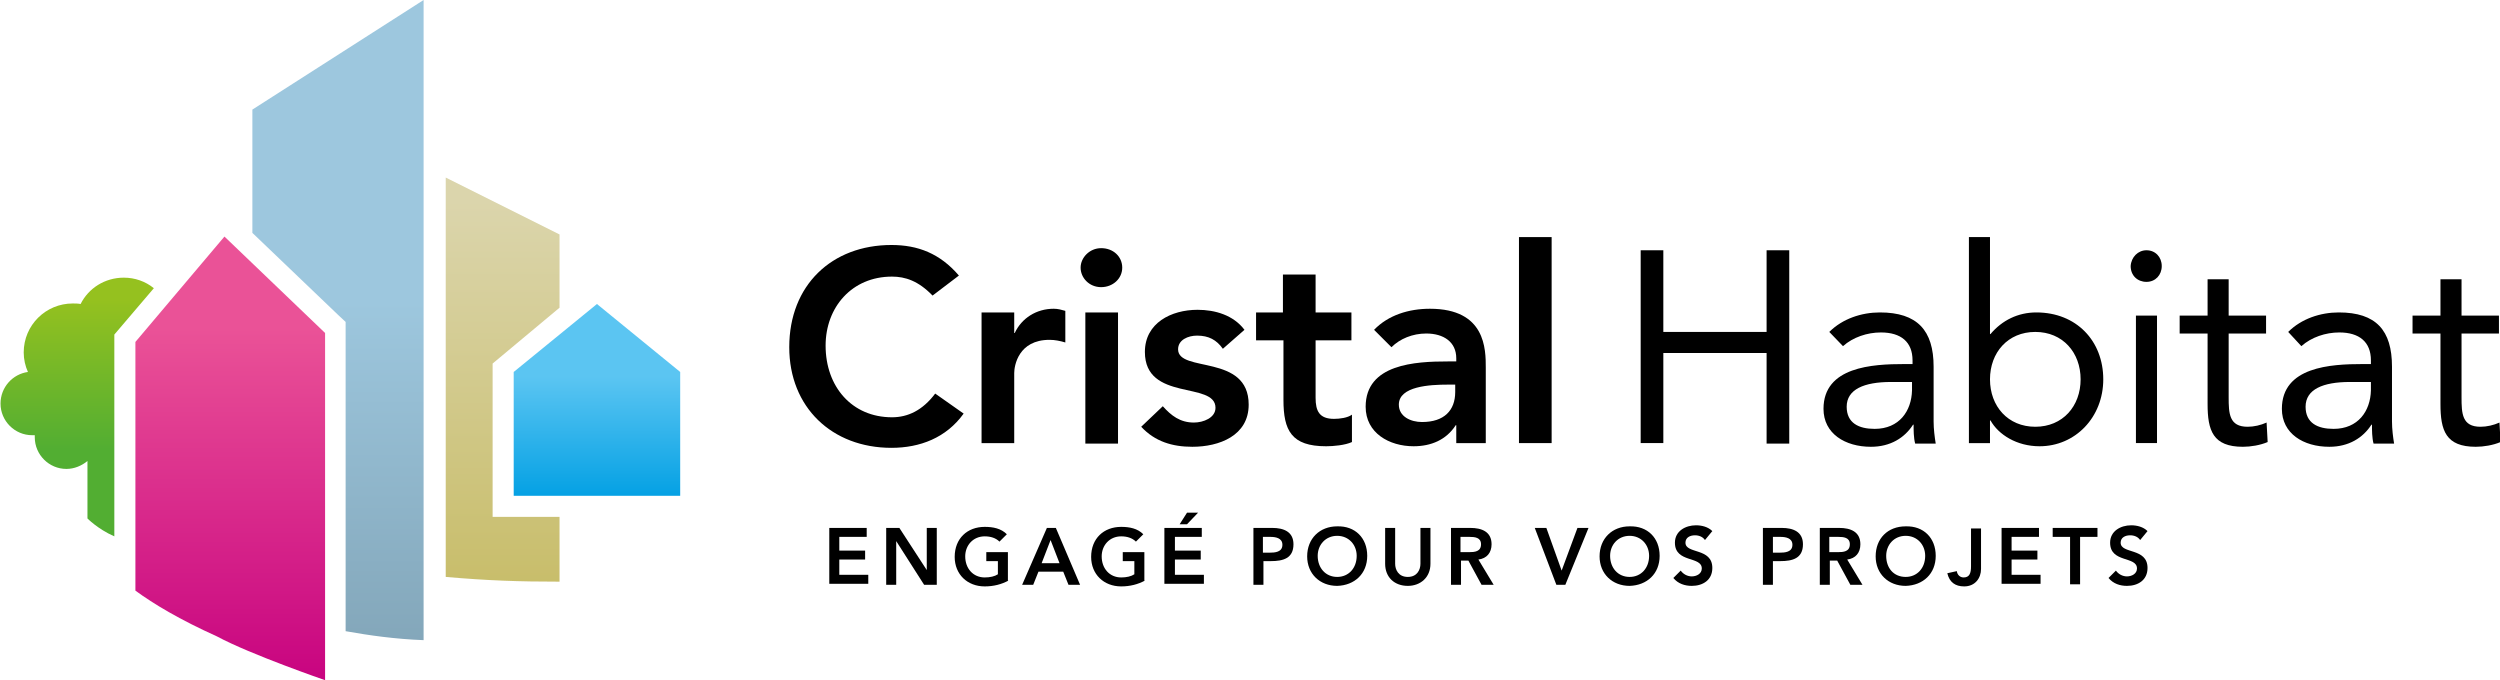 <?xml version="1.0" encoding="utf-8"?>
<!-- Generator: Adobe Illustrator 23.0.6, SVG Export Plug-In . SVG Version: 6.00 Build 0)  -->
<svg version="1.1" id="Calque_1" xmlns="http://www.w3.org/2000/svg" xmlns:xlink="http://www.w3.org/1999/xlink" x="0px" y="0px"
	 viewBox="0 0 474.5 129.1" style="enable-background:new 0 0 474.5 129.1;" xml:space="preserve">
<style type="text/css">
	.st0{fill:url(#SVGID_1_);}
	.st1{fill:url(#SVGID_2_);}
	.st2{fill:url(#SVGID_3_);}
	.st3{fill:url(#SVGID_4_);}
	.st4{fill:url(#SVGID_5_);}
</style>
<g>
	<g>
		<g>
			<path d="M157.4,100.2h7.1v1.7h-5.2v2.6h4.9v1.7h-4.9v2.9h5.5v1.7h-7.4V100.2z"/>
			<path d="M168.2,100.2h2.5l5.2,8l0,0h0l0,0v-8h1.9V111h-2.4l-5.3-8.3h0v8.3h-1.9V100.2z"/>
			<path d="M191.4,110.2c-1.3,0.7-2.8,1.1-4.5,1.1c-3.3,0-5.7-2.3-5.7-5.6c0-3.5,2.4-5.7,5.7-5.7c1.6,0,3.1,0.3,4.2,1.4l-1.4,1.4
				c-0.7-0.7-1.7-1-2.8-1c-2.2,0-3.7,1.7-3.7,3.8c0,2.3,1.5,4,3.7,4c1,0,1.9-0.2,2.5-0.6v-2.5h-2.2v-1.7h4.1V110.2z"/>
			<path d="M198.7,100.2h1.7L205,111h-2.2l-1-2.5h-4.7l-1,2.5H194L198.7,100.2z M201.1,106.9l-1.7-4.4l-1.7,4.4H201.1z"/>
			<path d="M217.3,110.2c-1.3,0.7-2.8,1.1-4.5,1.1c-3.3,0-5.7-2.3-5.7-5.6c0-3.5,2.4-5.7,5.7-5.7c1.6,0,3.1,0.3,4.2,1.4l-1.4,1.4
				c-0.7-0.7-1.7-1-2.8-1c-2.2,0-3.7,1.7-3.7,3.8c0,2.3,1.5,4,3.7,4c1,0,1.9-0.2,2.5-0.6v-2.5h-2.2v-1.7h4.1V110.2z"/>
			<path d="M221,100.2h7.1v1.7H223v2.6h4.9v1.7H223v2.9h5.5v1.7H221V100.2z M225.3,97.3h2.1l-2.1,2.2h-1.4L225.3,97.3z"/>
			<path d="M237.9,100.2h3.6c2.1,0,4,0.7,4,3.1c0,2.7-2,3.2-4.3,3.2h-1.4v4.5h-1.9V100.2z M240.9,104.9c1.1,0,2.5-0.1,2.5-1.5
				c0-1.3-1.3-1.5-2.3-1.5h-1.4v3H240.9z"/>
			<path d="M253.8,99.9c3.4-0.1,5.7,2.2,5.7,5.6c0,3.4-2.4,5.6-5.7,5.7c-3.3,0-5.7-2.3-5.7-5.6C248.1,102.2,250.5,99.9,253.8,99.9z
				 M253.8,109.5c2.2,0,3.7-1.7,3.7-4c0-2.1-1.5-3.8-3.7-3.8c-2.2,0-3.7,1.7-3.7,3.8C250.1,107.8,251.6,109.5,253.8,109.5z"/>
			<path d="M271.5,107c0,2.6-1.9,4.2-4.3,4.2c-2.5,0-4.3-1.6-4.3-4.2v-6.8h1.9v6.8c0,1.1,0.6,2.5,2.4,2.5c1.8,0,2.4-1.4,2.4-2.5
				v-6.8h1.9V107z"/>
			<path d="M275.4,100.2h3.7c2.1,0,4,0.7,4,3.1c0,1.6-0.9,2.7-2.5,2.9l2.9,4.8h-2.3l-2.5-4.6h-1.4v4.6h-1.9V100.2z M278.8,104.8
				c1.1,0,2.3-0.1,2.3-1.5c0-1.3-1.2-1.4-2.2-1.4h-1.7v2.9H278.8z"/>
			<path d="M291.3,100.2h2.2l2.9,8.1l3-8.1h2.1l-4.4,10.8h-1.7L291.3,100.2z"/>
			<path d="M309.3,99.9c3.4-0.1,5.7,2.2,5.7,5.6c0,3.4-2.4,5.6-5.7,5.7c-3.3,0-5.7-2.3-5.7-5.6C303.6,102.2,306,99.9,309.3,99.9z
				 M309.3,109.5c2.2,0,3.7-1.7,3.7-4c0-2.1-1.5-3.8-3.7-3.8c-2.2,0-3.7,1.7-3.7,3.8C305.6,107.8,307.1,109.5,309.3,109.5z"/>
			<path d="M323.6,102.5c-0.4-0.6-1.1-0.9-1.9-0.9c-0.9,0-1.8,0.4-1.8,1.4c0,2.2,5.1,0.9,5.1,4.8c0,2.3-1.8,3.4-3.9,3.4
				c-1.3,0-2.6-0.4-3.5-1.5l1.4-1.4c0.5,0.7,1.3,1.1,2.1,1.1c0.9,0,1.9-0.5,1.9-1.5c0-2.4-5.1-1-5.1-4.9c0-2.2,2-3.3,4-3.3
				c1.1,0,2.3,0.3,3.1,1.1L323.6,102.5z"/>
			<path d="M334.6,100.2h3.6c2.1,0,4,0.7,4,3.1c0,2.7-2,3.2-4.3,3.2h-1.4v4.5h-1.9V100.2z M337.7,104.9c1.1,0,2.5-0.1,2.5-1.5
				c0-1.3-1.3-1.5-2.3-1.5h-1.4v3H337.7z"/>
			<path d="M345.4,100.2h3.7c2.1,0,4,0.7,4,3.1c0,1.6-0.9,2.7-2.5,2.9l2.9,4.8h-2.3l-2.5-4.6h-1.4v4.6h-1.9V100.2z M348.8,104.8
				c1.1,0,2.3-0.1,2.3-1.5c0-1.3-1.2-1.4-2.2-1.4h-1.7v2.9H348.8z"/>
			<path d="M361.7,99.9c3.4-0.1,5.7,2.2,5.7,5.6c0,3.4-2.4,5.6-5.7,5.7c-3.3,0-5.7-2.3-5.7-5.6C356,102.2,358.3,99.9,361.7,99.9z
				 M361.7,109.5c2.2,0,3.7-1.7,3.7-4c0-2.1-1.5-3.8-3.7-3.8c-2.2,0-3.7,1.7-3.7,3.8C358,107.8,359.4,109.5,361.7,109.5z"/>
			<path d="M376,108c0,1.7-1.1,3.3-3.2,3.3c-1.7,0-2.8-0.8-3.2-2.5l1.8-0.4c0.1,0.7,0.6,1.2,1.3,1.2c1.1,0,1.4-0.8,1.4-2.1v-7.2h1.9
				V108z"/>
			<path d="M379.9,100.2h7.1v1.7h-5.2v2.6h4.9v1.7h-4.9v2.9h5.5v1.7h-7.4V100.2z"/>
			<path d="M392.9,101.9h-3.3v-1.7h8.5v1.7h-3.3v9h-1.9V101.9z"/>
			<path d="M406.2,102.5c-0.4-0.6-1.1-0.9-1.9-0.9c-0.9,0-1.8,0.4-1.8,1.4c0,2.2,5.1,0.9,5.1,4.8c0,2.3-1.8,3.4-3.9,3.4
				c-1.3,0-2.6-0.4-3.5-1.5l1.4-1.4c0.5,0.7,1.3,1.1,2.1,1.1c0.9,0,1.9-0.5,1.9-1.5c0-2.4-5.1-1-5.1-4.9c0-2.2,2-3.3,4-3.3
				c1.1,0,2.3,0.3,3.1,1.1L406.2,102.5z"/>
		</g>
		<g>
			<path d="M177,56.1c-2.7-2.8-5.2-3.6-7.7-3.6c-7.6,0-12.6,5.8-12.6,13.1c0,7.8,5,13.6,12.6,13.6c3,0,5.8-1.3,8.2-4.5l5.4,3.8
				c-3.3,4.6-8.3,6.5-13.7,6.5c-11.3,0-19.4-7.7-19.4-19.1c0-11.8,8.1-19.4,19.4-19.4c5,0,9.2,1.6,12.8,5.8L177,56.1z"/>
			<path d="M186.3,59.3h6.2v3.9h0.1c1.3-2.8,4.1-4.6,7.4-4.6c0.8,0,1.5,0.2,2.2,0.4v6c-1-0.3-2-0.5-3-0.5c-5.9,0-6.7,4.9-6.7,6.3
				v13.3h-6.2V59.3z"/>
			<path d="M209,47.1c2.3,0,4,1.6,4,3.7c0,2.1-1.8,3.7-4,3.7c-2.3,0-3.9-1.8-3.9-3.7C205.1,48.9,206.8,47.1,209,47.1z M206,59.3h6.2
				v24.9H206V59.3z"/>
			<path d="M232.1,66.2c-1.2-1.7-2.7-2.5-4.9-2.5c-1.7,0-3.6,0.8-3.6,2.6c0,4.5,13.4,0.8,13.4,10.5c0,5.9-5.6,8-10.7,8
				c-3.8,0-7.1-1-9.7-3.8l4.1-3.9c1.6,1.8,3.3,3.1,5.9,3.1c1.8,0,4.1-0.9,4.1-2.8c0-5.1-13.4-1.1-13.4-10.6c0-5.5,5-8,10-8
				c3.3,0,6.8,1,8.9,3.8L232.1,66.2z"/>
			<path d="M238.4,64.6v-5.3h5.1v-7.2h6.2v7.2h6.8v5.3h-6.8v10.9c0,2.5,0.7,4,3.5,4c1.1,0,2.6-0.2,3.4-0.8v5.2
				c-1.3,0.6-3.5,0.8-4.9,0.8c-6.6,0-8.1-3-8.1-8.8V64.6H238.4z"/>
			<path d="M276.5,80.7h-0.2c-1.8,2.8-4.7,4-8,4c-4.6,0-9.1-2.5-9.1-7.5c0-8.1,9.4-8.6,15.6-8.6h1.6V68c0-3.1-2.4-4.7-5.7-4.7
				c-2.6,0-5,1-6.6,2.6l-3.3-3.3c2.7-2.8,6.6-4,10.6-4c10.6,0,10.6,7.7,10.6,11.2v14.3h-5.6V80.7z M276.1,73h-1.3
				c-3.4,0-9.3,0.3-9.3,3.8c0,2.3,2.3,3.3,4.4,3.3c4.2,0,6.3-2.2,6.3-5.7V73z"/>
			<path d="M288.3,45h6.2v39.1h-6.2V45z"/>
			<path d="M311.4,47.5h4.3V63h19.6V47.5h4.3v36.7h-4.3V67h-19.6v17.1h-4.3V47.5z"/>
			<path d="M347.2,63c2.5-2.5,6.1-3.7,9.6-3.7c7.1,0,10.2,3.4,10.2,10.3v10.4c0,1.4,0.2,3,0.4,4.2h-3.9c-0.3-1.1-0.3-2.6-0.3-3.6
				h-0.1c-1.6,2.5-4.3,4.2-8,4.2c-4.9,0-9-2.5-9-7.2c0-8,9.3-8.5,15.3-8.5h1.6v-0.7c0-3.5-2.2-5.3-6-5.3c-2.6,0-5.3,0.9-7.2,2.6
				L347.2,63z M358.9,72.5c-5.1,0-8.4,1.4-8.4,4.7c0,3.1,2.3,4.2,5.3,4.2c4.7,0,7-3.4,7.1-7.3v-1.6H358.9z"/>
			<path d="M373.7,45h4v18.4h0.1c2.2-2.6,5.2-4.1,8.7-4.1c7.6,0,12.7,5.4,12.7,12.7c0,7.2-5.3,12.7-12.1,12.7
				c-4.3,0-7.8-2.2-9.3-4.9h-0.1v4.3h-4V45z M386.3,81c5.2,0,8.6-3.9,8.6-9c0-5.1-3.4-9-8.6-9s-8.6,3.9-8.6,9
				C377.7,77.1,381.1,81,386.3,81z"/>
			<path d="M407.4,47.5c1.7,0,2.9,1.3,2.9,3c0,1.7-1.2,3-2.9,3c-1.7,0-3-1.2-3-3C404.5,48.8,405.8,47.5,407.4,47.5z M405.4,59.9h4
				v24.2h-4V59.9z"/>
			<path d="M430.2,63.3H423v12.1c0,3.1,0.1,5.6,3.6,5.6c1.2,0,2.5-0.3,3.6-0.8l0.2,3.7c-1.4,0.6-3.2,0.9-4.7,0.9
				c-5.7,0-6.7-3.1-6.7-8.1V63.3h-5.3v-3.4h5.3V53h4v6.9h7.1V63.3z"/>
			<path d="M434.3,63c2.5-2.5,6.1-3.7,9.6-3.7c7.1,0,10.1,3.4,10.1,10.3v10.4c0,1.4,0.2,3,0.4,4.2h-3.9c-0.3-1.1-0.3-2.6-0.3-3.6
				h-0.1c-1.6,2.5-4.3,4.2-8,4.2c-4.9,0-9-2.5-9-7.2c0-8,9.3-8.5,15.3-8.5h1.6v-0.7c0-3.5-2.2-5.3-6-5.3c-2.6,0-5.3,0.9-7.2,2.6
				L434.3,63z M446,72.5c-5.1,0-8.4,1.4-8.4,4.7c0,3.1,2.3,4.2,5.3,4.2c4.7,0,7-3.4,7.1-7.3v-1.6H446z"/>
			<path d="M474.3,63.3h-7.1v12.1c0,3.1,0.1,5.6,3.6,5.6c1.2,0,2.5-0.3,3.6-0.8l0.2,3.7c-1.4,0.6-3.2,0.9-4.7,0.9
				c-5.7,0-6.7-3.1-6.7-8.1V63.3h-5.3v-3.4h5.3V53h4v6.9h7.1V63.3z"/>
		</g>
	</g>
	<linearGradient id="SVGID_1_" gradientUnits="userSpaceOnUse" x1="113.289" y1="71.469" x2="113.289" y2="95.334">
		<stop  offset="0" style="stop-color:#5BC5F2"/>
		<stop  offset="1" style="stop-color:#009FE3"/>
	</linearGradient>
	<polygon class="st0" points="129.1,94.1 129.1,70.6 113.3,57.7 97.5,70.6 97.5,94.1 	"/>
	<linearGradient id="SVGID_2_" gradientUnits="userSpaceOnUse" x1="64.168" y1="57.266" x2="64.168" y2="125.523">
		<stop  offset="0" style="stop-color:#9DC7DE"/>
		<stop  offset="1" style="stop-color:#82A5B8"/>
	</linearGradient>
	<path class="st1" d="M47.9,20.8v23.4l16.2,15.5l1.5,1.4v2v56.7c4.5,0.8,9.4,1.5,14.8,1.7V0L47.9,20.8z"/>
	<linearGradient id="SVGID_3_" gradientUnits="userSpaceOnUse" x1="95.42" y1="38.212" x2="95.42" y2="114.868">
		<stop  offset="0" style="stop-color:#DBD5AC"/>
		<stop  offset="1" style="stop-color:#C7BC67"/>
	</linearGradient>
	<path class="st2" d="M93.5,98.1V69l12.7-10.6V44.5L84.6,33.7v9.6v66.2c8,0.7,13.9,0.9,21.6,0.9V98.1H93.5z"/>
	<linearGradient id="SVGID_4_" gradientUnits="userSpaceOnUse" x1="43.651" y1="62.37" x2="43.651" y2="131.399">
		<stop  offset="0" style="stop-color:#EA5297"/>
		<stop  offset="1" style="stop-color:#C7017F"/>
	</linearGradient>
	<path class="st3" d="M41.2,120.8c-7.1-3.2-12.1-6.2-15.5-8.7V64.9l16.9-20l19.1,18.3v65.9C61.7,129.1,47.5,124.2,41.2,120.8z"/>
	<linearGradient id="SVGID_5_" gradientUnits="userSpaceOnUse" x1="14.565" y1="56.857" x2="14.565" y2="85.236">
		<stop  offset="0" style="stop-color:#95C11F"/>
		<stop  offset="1" style="stop-color:#52AE32"/>
	</linearGradient>
	<path class="st4" d="M21.7,101.8V89.3V63.5l7.5-8.8c-1.6-1.3-3.6-2-5.7-2c-3.6,0-6.7,2-8.2,5c-0.5-0.1-1-0.1-1.5-0.1
		c-5.1,0-9.3,4.1-9.3,9.3c0,1.3,0.3,2.6,0.8,3.7c-2.9,0.4-5.2,2.9-5.2,6c0,3.3,2.7,6,6,6c0.2,0,0.3,0,0.5,0c0,0.2,0,0.3,0,0.4
		c0,3.3,2.7,6,6,6c1.5,0,2.9-0.6,4-1.5l0,10.9C16.5,98.3,18.5,100.4,21.7,101.8z"/>
</g>
</svg>
